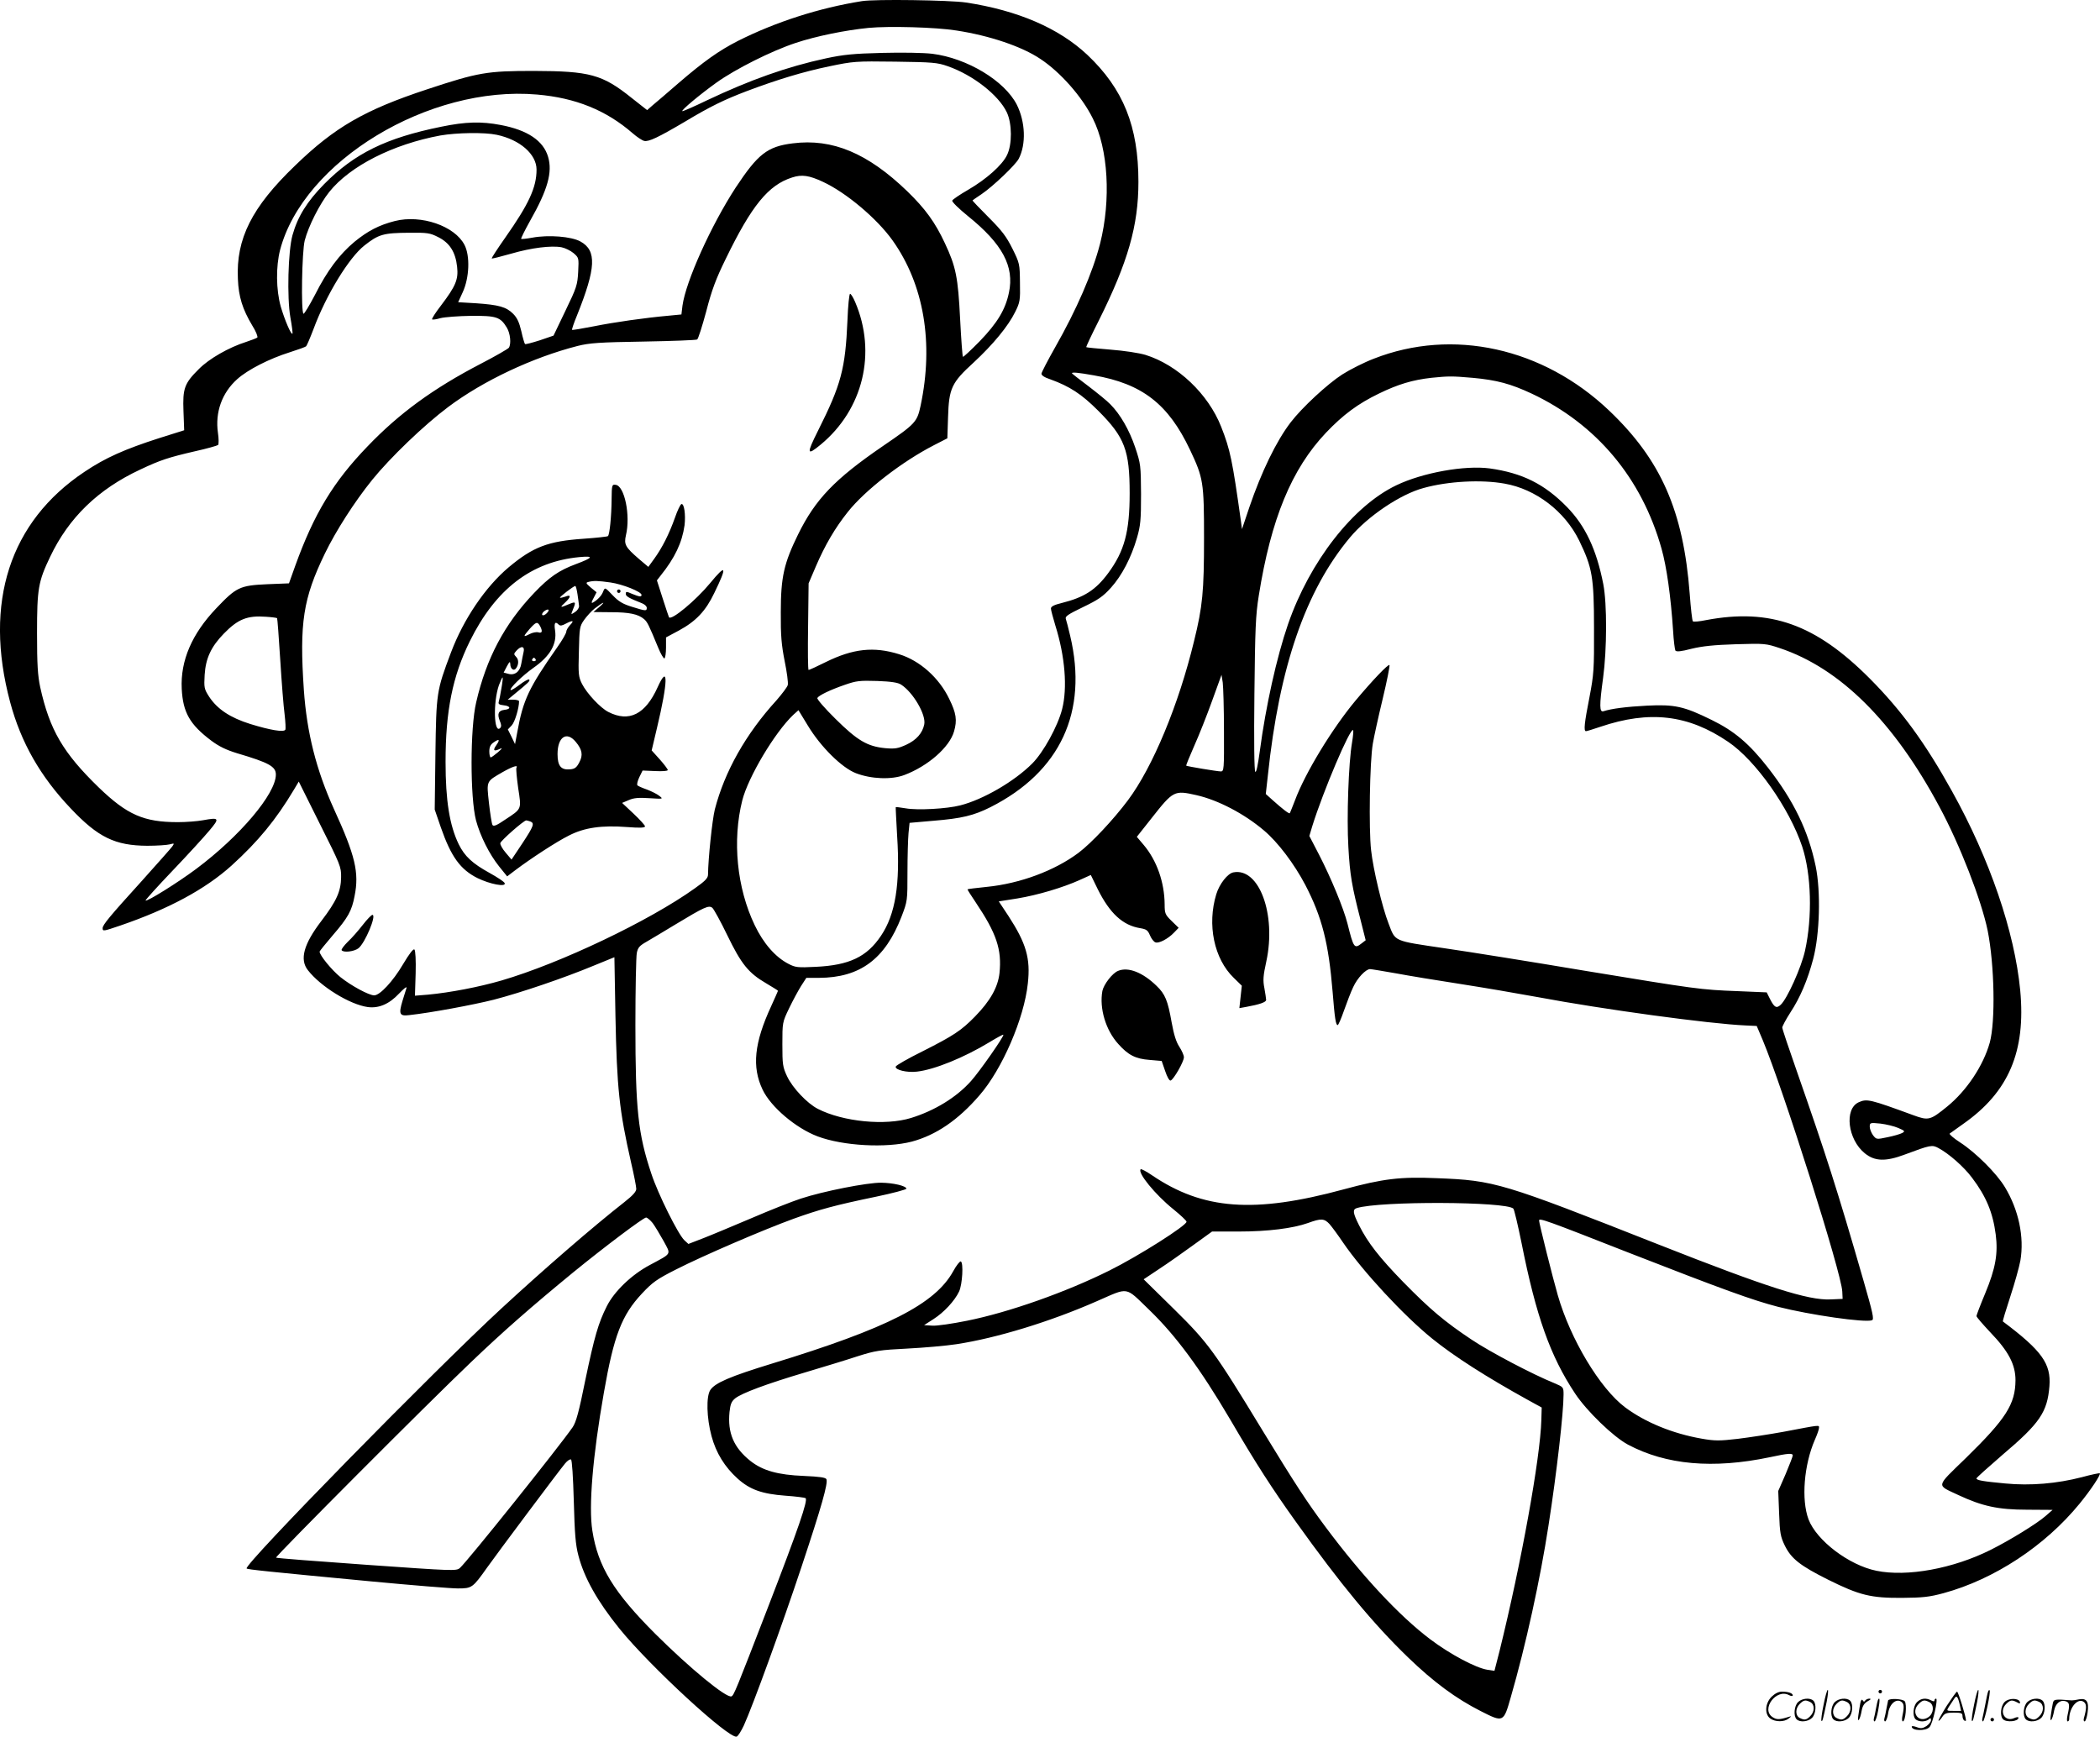 <svg version="1.0" xmlns="http://www.w3.org/2000/svg"
  viewBox="0 0 1200.271 992.67"
 preserveAspectRatio="xMidYMid meet">
<g transform="translate(-0.33,993.94) scale(0.1,-0.1)"
fill="#000000" stroke="none">
<path d="M4930 9933 c-245 -39 -493 -119 -708 -227 -110 -56 -197 -118 -341
-242 -63 -55 -129 -111 -147 -126 l-32 -28 -89 70 c-167 134 -239 153 -558
154 -268 0 -317 -8 -610 -105 -358 -118 -529 -217 -755 -436 -248 -238 -338
-419 -327 -648 4 -103 27 -174 82 -266 21 -33 33 -64 29 -69 -5 -4 -34 -15
-64 -25 -98 -31 -212 -96 -270 -155 -83 -82 -93 -111 -88 -241 l4 -109 -143
-45 c-196 -63 -307 -112 -426 -192 -428 -285 -578 -747 -426 -1316 62 -232
173 -426 347 -609 156 -165 253 -212 437 -213 55 0 113 4 128 8 27 7 28 7 15
-12 -8 -11 -87 -100 -175 -198 -184 -203 -223 -250 -223 -269 0 -19 4 -18 101
15 277 95 485 207 636 343 151 137 254 262 356 433 l28 47 121 -243 c117 -233
122 -245 121 -304 -1 -80 -26 -136 -113 -250 -101 -132 -125 -220 -77 -281 73
-94 240 -197 343 -211 63 -8 122 17 179 78 26 27 44 42 42 32 -3 -10 -13 -43
-23 -74 -23 -76 -17 -89 38 -82 122 13 368 59 483 88 155 40 404 125 570 194
l120 49 6 -336 c8 -412 22 -541 89 -836 17 -72 30 -140 30 -152 0 -16 -20 -38
-67 -75 -180 -141 -457 -381 -703 -608 -387 -357 -1476 -1468 -1457 -1487 6
-6 113 -17 714 -74 233 -22 454 -40 493 -40 81 0 85 3 168 120 53 75 409 551
445 594 13 16 28 26 34 23 6 -4 12 -99 16 -239 5 -186 10 -248 26 -309 33
-128 109 -263 235 -419 176 -217 628 -633 670 -617 8 3 26 32 41 64 51 112
218 571 330 908 115 346 151 474 142 499 -4 10 -38 15 -129 19 -149 6 -235 30
-306 86 -95 76 -131 160 -119 280 5 45 11 60 33 78 39 30 178 82 400 148 104
31 239 72 299 92 101 32 125 36 285 44 96 5 222 16 280 25 230 35 537 129 803
246 186 81 158 86 300 -51 151 -146 290 -334 462 -626 146 -250 241 -397 375
-584 256 -358 443 -584 642 -776 144 -139 272 -234 414 -306 130 -66 131 -66
172 78 86 297 169 677 216 983 47 301 86 645 86 748 0 43 -1 43 -52 65 -122
49 -371 180 -475 250 -153 102 -236 172 -389 328 -137 141 -202 224 -253 325
-35 70 -38 90 -13 98 132 41 854 38 895 -3 5 -5 26 -94 47 -197 83 -418 164
-646 306 -860 67 -101 218 -247 302 -292 218 -116 486 -140 811 -72 106 23
131 24 131 10 0 -6 -19 -54 -41 -107 l-42 -96 5 -128 c4 -113 8 -133 32 -183
37 -76 88 -116 248 -196 181 -90 245 -105 423 -104 118 1 156 5 237 27 290 79
580 270 777 511 64 78 123 167 116 174 -2 2 -48 -7 -102 -22 -143 -37 -295
-50 -439 -36 -127 12 -164 18 -164 29 0 4 67 64 148 134 215 182 257 245 269
393 10 128 -43 203 -266 370 -2 2 17 65 42 141 25 76 51 169 58 207 23 135
-10 290 -88 419 -47 79 -168 199 -256 256 -37 24 -64 47 -60 51 4 3 39 28 77
55 260 182 359 414 326 764 -32 334 -174 750 -390 1138 -153 276 -289 462
-470 644 -309 310 -568 403 -935 334 -38 -8 -73 -11 -76 -7 -4 4 -12 75 -18
157 -36 474 -164 765 -460 1047 -378 360 -895 474 -1346 297 -55 -21 -136 -62
-180 -90 -84 -54 -230 -189 -295 -274 -82 -107 -167 -283 -236 -485 l-42 -125
-6 45 c-49 349 -61 408 -113 540 -74 188 -249 354 -433 411 -37 11 -122 24
-200 30 -74 6 -136 12 -138 14 -2 2 30 70 71 151 167 335 227 543 227 794 0
317 -86 531 -292 726 -163 153 -398 254 -693 299 -93 14 -522 20 -595 8z m540
-168 c189 -29 373 -91 479 -162 114 -75 238 -215 300 -340 89 -175 105 -466
42 -716 -43 -167 -134 -377 -257 -593 -42 -74 -77 -142 -78 -150 -1 -10 17
-22 51 -33 110 -40 177 -83 274 -180 151 -151 179 -226 179 -471 0 -221 -30
-331 -123 -457 -71 -96 -137 -138 -264 -170 -45 -11 -63 -20 -63 -32 0 -9 12
-52 25 -96 56 -178 70 -358 39 -479 -25 -98 -107 -247 -171 -311 -103 -103
-281 -206 -411 -239 -77 -20 -245 -29 -312 -17 -30 5 -56 8 -57 7 -1 -1 3 -76
8 -166 18 -275 -10 -447 -92 -569 -81 -121 -181 -169 -374 -178 -101 -5 -115
-4 -155 17 -74 38 -143 116 -193 221 -102 212 -129 484 -71 714 34 133 185
387 291 488 l30 27 53 -87 c74 -123 195 -242 275 -273 88 -34 204 -38 276 -11
136 51 259 159 285 249 19 65 13 105 -28 188 -58 120 -168 218 -286 254 -144
45 -263 32 -419 -45 -50 -25 -94 -45 -98 -45 -4 0 -5 111 -3 248 l3 247 41 96
c53 123 109 219 183 312 98 124 310 288 493 382 l76 39 4 121 c5 165 20 197
146 312 111 103 198 208 238 290 27 54 29 66 27 167 -1 107 -2 111 -43 194
-35 70 -60 103 -137 180 -52 52 -93 95 -91 96 2 2 25 18 52 36 65 44 194 167
212 202 43 83 38 211 -11 309 -70 137 -284 266 -483 291 -51 6 -170 8 -287 5
-164 -4 -222 -10 -320 -31 -223 -48 -434 -123 -683 -241 -74 -36 -137 -63
-139 -61 -6 6 99 94 195 163 109 78 314 181 453 227 117 39 285 73 417 86 116
11 384 4 502 -15z m-50 -204 c144 -50 291 -165 338 -264 30 -64 31 -183 1
-244 -27 -57 -118 -138 -223 -199 -47 -27 -88 -55 -90 -61 -3 -7 37 -46 90
-89 196 -158 266 -287 234 -437 -20 -97 -66 -173 -166 -277 -51 -52 -95 -93
-97 -90 -3 3 -10 100 -16 215 -12 240 -24 300 -87 434 -56 120 -112 197 -215
297 -226 218 -428 303 -655 274 -145 -18 -199 -61 -326 -253 -141 -217 -285
-536 -304 -675 l-6 -50 -72 -7 c-135 -12 -311 -37 -430 -61 -66 -13 -121 -22
-123 -20 -2 2 10 39 28 82 109 272 114 371 20 423 -52 29 -183 39 -275 22 -33
-6 -61 -9 -64 -7 -2 3 21 49 51 103 101 178 129 278 103 366 -27 92 -117 153
-271 182 -110 21 -200 19 -340 -10 -315 -64 -495 -152 -670 -329 -97 -99 -150
-184 -180 -291 -25 -90 -32 -355 -12 -470 9 -49 14 -91 12 -93 -8 -8 -45 80
-67 155 -27 96 -28 229 -4 323 133 508 851 943 1469 889 221 -19 395 -90 546
-221 24 -21 54 -41 66 -44 26 -6 79 19 235 111 143 86 224 125 350 173 175 66
323 111 472 142 139 29 150 30 378 27 213 -3 241 -5 300 -26z m-2578 -392
c133 -28 228 -111 228 -199 0 -102 -44 -197 -179 -389 -44 -63 -79 -116 -77
-119 2 -2 53 11 113 28 114 33 227 47 286 36 20 -4 51 -19 68 -33 31 -27 31
-27 27 -107 -4 -75 -9 -91 -73 -223 l-68 -142 -79 -27 c-44 -14 -82 -24 -84
-21 -3 3 -13 36 -21 73 -12 51 -24 77 -47 100 -39 39 -81 51 -212 60 l-102 6
26 57 c38 82 43 208 10 271 -56 108 -248 174 -398 136 -90 -23 -154 -56 -231
-119 -85 -71 -156 -165 -226 -304 -32 -61 -61 -109 -65 -107 -15 10 -9 356 7
419 21 81 85 208 140 277 119 149 365 273 635 323 93 16 252 19 322 4z m1865
-269 c132 -61 309 -210 398 -335 179 -252 236 -586 160 -945 -20 -93 -29 -103
-215 -230 -276 -189 -386 -304 -485 -505 -81 -165 -99 -244 -99 -445 -1 -134
4 -187 22 -279 13 -63 21 -124 18 -137 -3 -12 -33 -51 -65 -88 -176 -193 -296
-407 -352 -623 -15 -61 -38 -281 -39 -373 0 -20 -17 -37 -75 -78 -261 -187
-770 -429 -1105 -527 -131 -38 -294 -69 -420 -81 l-75 -6 4 127 c2 76 -1 131
-7 137 -6 6 -28 -22 -65 -84 -57 -97 -132 -178 -165 -178 -30 0 -132 55 -194
105 -48 39 -118 124 -118 145 0 3 34 45 75 93 88 102 109 140 125 225 27 133
4 231 -118 497 -101 223 -155 436 -172 681 -26 383 -4 523 120 779 63 130 170
297 271 422 102 126 294 311 434 416 200 150 482 283 740 349 68 17 124 21
377 25 163 3 301 8 306 12 6 3 29 76 52 161 31 121 56 187 111 299 148 305
244 423 380 466 55 18 97 12 176 -25z m-2199 -316 c66 -33 99 -86 108 -170 8
-72 -8 -110 -93 -222 -31 -40 -53 -75 -50 -78 3 -3 25 0 48 7 24 6 103 12 174
13 145 1 168 -6 205 -67 20 -33 26 -92 12 -115 -5 -7 -78 -49 -163 -93 -269
-140 -464 -282 -645 -471 -196 -203 -306 -386 -413 -682 l-36 -101 -125 -5
c-156 -7 -176 -17 -291 -138 -139 -146 -205 -299 -197 -460 7 -135 46 -204
170 -297 43 -32 84 -52 146 -71 183 -54 222 -76 222 -122 0 -110 -205 -352
-455 -539 -103 -77 -282 -189 -290 -181 -2 2 67 79 154 170 87 91 182 195 211
230 60 71 57 76 -36 59 -32 -6 -97 -11 -144 -11 -195 0 -290 42 -452 198 -204
198 -281 329 -335 574 -14 67 -18 127 -18 308 0 255 7 295 75 437 106 223 274
386 514 498 116 55 163 70 314 105 68 15 127 32 132 36 4 5 4 36 -1 69 -17
118 23 229 110 307 60 54 183 117 301 154 47 15 89 30 93 34 4 4 23 48 42 98
72 195 203 409 291 478 81 64 108 72 255 73 105 1 120 -1 167 -25z m3747 -790
c277 -48 426 -164 550 -426 76 -161 80 -184 80 -503 0 -306 -8 -392 -57 -590
-88 -364 -236 -720 -378 -910 -84 -112 -208 -244 -282 -300 -136 -102 -334
-176 -525 -195 -59 -6 -109 -12 -110 -14 -1 -1 20 -35 48 -76 118 -176 149
-268 135 -403 -9 -81 -53 -159 -140 -248 -79 -81 -124 -110 -300 -199 -83 -41
-151 -80 -153 -87 -6 -19 65 -36 121 -29 100 11 271 81 416 169 41 25 76 44
78 42 7 -6 -137 -212 -185 -265 -83 -93 -207 -169 -343 -211 -146 -45 -387
-22 -532 52 -61 31 -145 120 -176 186 -25 53 -27 68 -27 183 0 124 0 126 38
205 21 44 52 101 68 127 l31 48 72 0 c235 1 378 107 472 350 34 89 34 90 34
253 0 90 3 191 6 224 l6 59 137 12 c161 13 231 30 326 78 399 202 558 545 455
979 -10 44 -22 88 -25 97 -5 14 13 26 98 67 87 42 114 60 160 111 63 70 116
172 149 286 20 69 23 101 23 249 -1 164 -2 173 -33 266 -34 101 -86 191 -143
248 -18 19 -75 65 -126 104 -51 38 -93 71 -93 73 0 7 35 4 125 -12z m2163 -14
c141 -13 219 -34 341 -91 370 -175 628 -483 741 -886 29 -103 53 -272 66 -469
3 -56 10 -107 13 -113 6 -8 31 -6 92 10 62 15 128 22 254 26 165 5 172 4 250
-22 345 -115 652 -420 912 -905 118 -218 242 -539 277 -710 39 -197 45 -519
12 -640 -37 -132 -132 -275 -244 -366 -96 -78 -106 -81 -193 -49 -248 91 -265
95 -312 74 -84 -38 -63 -213 35 -292 57 -46 119 -48 228 -7 148 55 156 57 193
37 61 -33 146 -108 192 -170 81 -107 119 -200 135 -324 14 -109 -1 -194 -60
-336 -28 -67 -50 -125 -50 -130 0 -6 36 -47 79 -93 104 -108 144 -184 144
-274 -1 -137 -54 -220 -284 -445 -174 -169 -170 -151 -43 -211 137 -64 228
-84 393 -84 l146 -1 -40 -35 c-49 -43 -203 -138 -313 -193 -215 -108 -479
-156 -654 -120 -157 32 -342 173 -388 294 -42 113 -26 311 36 454 13 29 24 60
24 69 0 17 11 18 -205 -23 -77 -14 -194 -32 -260 -40 -104 -12 -131 -12 -205
1 -167 29 -324 94 -438 179 -144 108 -313 390 -385 641 -29 100 -107 412 -107
427 0 16 39 2 510 -183 546 -213 709 -272 855 -310 185 -47 498 -92 538 -77
13 5 4 43 -48 224 -151 524 -216 725 -381 1197 -46 131 -84 244 -84 252 0 7
20 45 45 84 58 88 100 188 132 309 37 141 44 383 14 529 -42 202 -125 374
-273 564 -106 136 -192 209 -321 272 -158 78 -212 90 -370 82 -117 -6 -203
-17 -249 -32 -23 -7 -24 31 -2 191 22 162 23 423 1 536 -39 198 -102 332 -207
440 -129 132 -256 195 -442 221 -142 19 -383 -24 -533 -96 -248 -118 -496
-436 -620 -795 -65 -189 -127 -468 -161 -724 -11 -81 -20 -125 -26 -119 -6 6
-8 175 -5 443 4 375 7 452 25 564 70 438 187 723 384 931 98 103 183 166 303
224 109 53 192 78 300 90 99 10 118 10 233 0z m185 -605 c178 -31 344 -158
426 -325 75 -155 85 -208 85 -500 1 -239 -1 -264 -26 -396 -29 -147 -34 -194
-20 -194 5 0 41 11 82 25 281 95 502 70 731 -86 157 -106 350 -380 423 -599
52 -158 59 -401 16 -595 -21 -95 -102 -275 -139 -309 -24 -22 -36 -16 -61 33
l-19 38 -165 7 c-215 8 -238 12 -871 116 -297 50 -659 108 -804 129 -298 44
-281 37 -321 141 -36 92 -88 309 -100 419 -14 121 -8 509 10 611 6 36 31 150
56 254 25 104 42 191 39 194 -7 7 -95 -85 -194 -203 -134 -161 -288 -414 -346
-570 -15 -38 -28 -72 -30 -74 -5 -4 -41 24 -97 74 l-40 36 12 107 c65 619 215
1055 469 1359 101 121 289 248 421 283 140 39 331 49 463 25z m-7016 -769 c2
-2 10 -108 18 -237 8 -129 19 -269 25 -313 5 -43 7 -83 4 -88 -10 -15 -86 -2
-200 33 -115 36 -189 85 -236 157 -28 44 -29 51 -25 124 6 95 37 161 110 236
81 83 134 104 241 96 33 -2 61 -6 63 -8z m5412 -643 c1 -221 0 -233 -18 -233
-20 0 -194 29 -198 33 -1 2 19 52 46 113 27 60 73 176 102 257 l54 149 7 -44
c3 -23 7 -148 7 -275z m-1845 263 c69 -45 143 -172 132 -227 -10 -50 -45 -90
-104 -117 -47 -21 -63 -24 -120 -19 -101 10 -158 43 -284 168 -60 59 -107 113
-103 119 9 15 73 46 157 75 66 23 84 25 185 22 81 -3 119 -9 137 -21z m2577
-331 c-20 -115 -31 -429 -21 -597 9 -161 20 -224 70 -418 l29 -115 -22 -17
c-43 -34 -47 -28 -82 112 -22 87 -94 261 -162 393 l-56 108 17 57 c62 199 217
564 233 548 3 -3 0 -35 -6 -71z m-888 -301 c123 -28 272 -106 384 -201 80 -67
174 -192 237 -312 96 -185 133 -332 156 -611 12 -151 18 -190 29 -190 4 0 20
37 36 83 16 45 39 106 53 135 24 52 72 102 96 102 7 0 73 -11 147 -24 74 -14
240 -41 369 -61 129 -20 328 -54 442 -75 373 -70 982 -153 1188 -162 l64 -3
34 -80 c117 -280 451 -1333 455 -1438 l2 -42 -69 -3 c-128 -6 -362 69 -981
313 -900 355 -938 367 -1270 380 -208 9 -307 -3 -532 -64 -512 -139 -804 -117
-1096 81 -32 22 -61 37 -64 34 -20 -19 84 -146 186 -228 42 -34 76 -66 76 -72
0 -22 -274 -196 -441 -279 -247 -123 -574 -239 -814 -287 -84 -17 -173 -30
-198 -28 l-47 3 53 34 c60 38 122 105 147 158 19 40 26 165 10 172 -5 3 -25
-22 -43 -55 -103 -188 -376 -327 -1037 -529 -238 -73 -325 -110 -352 -151 -24
-37 -21 -159 7 -263 26 -97 76 -177 149 -243 70 -63 139 -88 274 -98 59 -4
111 -11 115 -14 13 -14 -39 -168 -218 -631 -180 -466 -192 -496 -206 -502 -29
-11 -237 160 -435 357 -237 237 -328 384 -360 590 -22 139 2 426 66 790 57
326 102 442 217 565 61 65 84 82 197 139 151 77 499 227 673 290 145 52 232
76 468 125 96 20 174 41 174 46 -2 16 -74 33 -144 34 -80 1 -333 -49 -460 -91
-52 -17 -178 -67 -280 -111 -102 -43 -225 -95 -274 -114 l-88 -34 -23 21 c-36
34 -151 265 -189 381 -76 227 -91 370 -91 849 0 206 4 392 8 412 6 31 16 42
55 64 26 15 101 60 167 100 164 99 190 111 210 94 8 -7 47 -77 85 -156 80
-165 121 -216 222 -275 37 -22 68 -41 68 -43 0 -2 -18 -41 -39 -88 -97 -210
-111 -347 -49 -477 47 -99 190 -220 314 -267 146 -55 393 -68 539 -30 138 37
265 123 387 265 129 148 255 439 276 639 16 143 -9 229 -111 386 l-55 83 107
17 c115 19 260 62 357 106 l62 28 40 -82 c69 -138 143 -206 242 -222 36 -6 44
-12 56 -41 8 -19 22 -37 31 -40 19 -8 73 20 107 56 l26 27 -40 39 c-37 36 -40
43 -40 95 -1 125 -44 250 -120 340 l-39 46 83 105 c126 160 130 162 259 133z
m4010 -1902 c39 -17 40 -19 22 -29 -11 -6 -49 -17 -84 -24 -62 -13 -63 -13
-82 11 -10 14 -19 36 -19 49 0 23 2 24 61 18 33 -4 79 -15 102 -25z m-7119
-544 c13 -18 41 -64 62 -102 43 -80 50 -68 -78 -137 -104 -55 -203 -150 -246
-235 -49 -97 -71 -174 -123 -422 -37 -184 -53 -242 -73 -271 -79 -114 -601
-766 -644 -804 -20 -18 -36 -17 -533 18 -283 20 -516 38 -518 41 -6 6 868 883
1114 1117 184 176 345 317 585 514 179 146 401 313 416 313 7 0 24 -15 38 -32z
m3868 -5 c14 -16 48 -62 77 -105 114 -167 348 -419 510 -550 126 -102 311
-220 546 -350 l80 -44 -2 -71 c-6 -218 -115 -819 -239 -1321 l-29 -113 -40 6
c-65 10 -213 88 -328 175 -177 134 -387 359 -598 642 -106 142 -175 248 -361
553 -273 449 -309 499 -504 691 l-174 171 87 58 c49 32 137 94 196 137 l108
78 152 0 c166 0 311 18 397 49 74 27 92 26 122 -6z M4847 8108 c-12 -277 -36
-367 -168 -630 -67 -134 -65 -146 15 -80 243 201 321 525 197 815 -11 26 -24
47 -29 47 -5 0 -12 -69 -15 -152z M3499 7083 c-1 -94 -11 -199 -21 -208 -3 -3
-66 -10 -139 -15 -203 -14 -288 -46 -428 -163 -133 -112 -258 -296 -330 -487
-83 -220 -84 -229 -89 -582 l-4 -316 35 -102 c59 -169 112 -241 210 -290 72
-35 163 -52 155 -29 -2 8 -42 34 -87 59 -98 54 -142 95 -176 164 -52 108 -75
248 -75 471 0 291 40 489 139 690 147 297 351 454 626 480 85 8 79 -3 -20 -40
-97 -36 -152 -74 -238 -164 -170 -178 -274 -374 -332 -626 -35 -148 -35 -544
-1 -675 24 -89 76 -193 132 -263 l46 -57 46 35 c89 67 237 164 308 199 88 45
186 59 332 48 75 -6 102 -4 102 4 0 6 -30 39 -66 73 l-65 61 38 16 c29 13 58
15 118 11 79 -5 80 -5 57 13 -12 10 -44 26 -70 36 -26 9 -51 20 -55 24 -5 4 0
25 10 46 l19 39 72 -3 c42 -2 72 0 72 6 0 5 -21 33 -46 61 l-46 51 30 127 c64
268 66 372 4 234 -70 -155 -163 -202 -282 -141 -45 23 -122 105 -150 160 -20
40 -22 55 -18 185 3 135 4 144 30 181 15 21 42 51 60 65 49 38 68 45 28 10
l-35 -30 101 -1 c104 0 155 -11 188 -39 19 -16 27 -32 81 -163 15 -37 32 -65
36 -62 5 3 9 31 9 62 l0 58 73 39 c98 53 154 112 203 215 75 154 69 169 -24
56 -80 -97 -221 -215 -235 -195 -1 2 -18 51 -36 108 l-33 103 21 27 c82 102
123 189 137 288 7 60 -2 126 -18 121 -6 -2 -23 -37 -37 -78 -33 -93 -73 -172
-118 -234 l-34 -47 -52 44 c-80 69 -88 84 -76 137 27 113 -8 281 -58 288 -22
3 -23 1 -24 -85z m-6 -473 c69 -10 177 -53 177 -71 0 -13 -12 -11 -54 6 -32
14 -36 14 -36 0 0 -14 17 -24 93 -54 15 -6 27 -17 27 -26 0 -19 -5 -19 -85 6
-52 16 -76 30 -110 66 -44 46 -44 46 -54 22 -8 -23 -31 -48 -59 -64 -10 -5 -9
3 4 26 l17 33 -33 27 c-28 24 -30 28 -14 32 31 8 55 7 127 -3z m-189 -67 c4
-27 8 -56 9 -67 1 -10 -9 -26 -23 -35 -23 -15 -24 -15 -16 4 23 56 22 58 -19
41 -51 -22 -54 -20 -22 9 35 33 35 48 1 34 -15 -5 -28 -8 -30 -6 -4 4 77 66
87 67 4 0 9 -21 13 -47z m-177 -110 c-9 -9 -20 -13 -24 -9 -4 4 1 14 11 22 25
18 35 8 13 -13z m135 -66 c-12 -13 -22 -30 -22 -38 0 -9 -23 -49 -52 -90 -162
-231 -195 -300 -228 -484 l-13 -69 -20 42 -21 42 22 23 c18 19 42 99 42 138 0
5 -15 9 -32 9 l-33 0 40 33 c78 64 90 75 83 82 -4 4 -28 -9 -54 -29 -26 -20
-50 -34 -52 -31 -9 9 68 83 130 127 96 67 135 136 124 213 -7 44 0 55 21 34 8
-8 19 -6 39 5 42 22 51 19 26 -7z m-172 -6 c16 -30 12 -43 -10 -36 -10 3 -33
-1 -50 -10 -38 -20 -38 -15 1 30 36 40 44 43 59 16z m-94 -148 c-4 -16 -9 -45
-13 -66 -7 -46 -37 -70 -75 -59 l-26 7 18 35 c16 29 19 31 20 13 0 -24 17 -40
30 -27 18 20 20 52 4 68 -15 16 -15 18 1 36 27 30 49 26 41 -7z m69 -43 c3 -5
-1 -10 -10 -10 -9 0 -13 5 -10 10 3 6 8 10 10 10 2 0 7 -4 10 -10z m-196 -166
c-5 -32 -12 -67 -15 -76 -4 -13 3 -17 28 -20 40 -4 44 -22 5 -26 -35 -4 -43
-23 -27 -63 9 -21 10 -33 2 -41 -36 -36 -41 147 -7 245 10 26 19 46 21 44 2
-2 -1 -30 -7 -63z m425 -305 c37 -44 43 -76 20 -118 -15 -29 -26 -37 -52 -39
-52 -5 -72 19 -72 87 0 98 52 133 104 70z m-454 -19 c-22 -31 -14 -38 23 -20
14 7 9 -1 -13 -20 -19 -16 -38 -30 -42 -30 -4 0 -8 15 -8 34 0 25 7 39 22 50
35 25 41 19 18 -14z m115 -129 c-3 -6 2 -58 10 -116 19 -124 22 -117 -75 -181
-48 -33 -66 -40 -72 -30 -4 7 -13 63 -20 125 -14 129 -17 122 78 177 58 33 91
43 79 25z m79 -307 c26 -10 20 -26 -45 -125 l-62 -93 -33 39 c-19 22 -33 47
-31 55 2 14 134 130 148 130 4 0 14 -3 23 -6z M3530 6560 c0 -5 5 -10 10 -10
6 0 10 5 10 10 0 6 -4 10 -10 10 -5 0 -10 -4 -10 -10z M2077 4653 c-25 -32
-63 -76 -86 -97 -22 -22 -38 -43 -35 -48 10 -15 71 -8 96 11 38 30 105 191 80
191 -6 0 -31 -26 -55 -57z M7053 4953 c-33 -6 -80 -66 -98 -125 -53 -174 -13
-369 100 -478 l46 -45 -7 -64 -7 -64 39 7 c77 14 114 27 114 40 0 7 -5 38 -10
67 -9 45 -7 71 11 153 58 269 -41 537 -188 509z M6394 4390 c-33 -13 -82 -77
-90 -115 -18 -99 19 -224 91 -303 57 -64 99 -85 179 -91 l69 -6 20 -58 c11
-33 24 -56 31 -54 17 5 76 108 76 133 0 12 -12 38 -26 60 -18 27 -31 68 -44
139 -22 125 -37 162 -86 209 -79 77 -162 110 -220 86z M10426 194 c-10 -47
-15 -88 -12 -91 5 -6 9 7 30 110 7 37 10 67 6 67 -4 0 -15 -39 -24 -86z
M10740 270 c0 -5 5 -10 10 -10 6 0 10 5 10 10 0 6 -4 10 -10 10 -5 0 -10 -4
-10 -10z M11286 194 c-10 -47 -15 -88 -12 -91 5 -6 9 7 30 110 7 37 10 67 6
67 -4 0 -15 -39 -24 -86z M11366 269 c-3 -8 -10 -41 -16 -74 -6 -33 -14 -68
-16 -77 -3 -10 -1 -18 3 -18 10 0 46 171 38 178 -2 3 -7 -1 -9 -9z M10129 241
c-38 -38 -41 -101 -7 -125 29 -20 79 -20 104 0 18 14 18 15 1 10 -53 -17 -69
-17 -92 -2 -69 45 21 166 94 126 12 -6 21 -7 21 -1 0 12 -25 21 -62 21 -19 0
-39 -10 -59 -29z M11130 189 c-28 -45 -49 -83 -47 -85 2 -3 12 7 21 21 14 21
24 25 66 25 43 0 50 -3 50 -19 0 -11 5 -23 10 -26 6 -3 10 -3 10 1 0 20 -44
164 -51 164 -4 0 -30 -37 -59 -81z m75 4 l7 -33 -42 0 c-42 0 -42 0 -28 23 8
12 21 32 29 44 15 25 22 18 34 -34z M10280 210 c-22 -22 -27 -79 -8 -98 19
-19 66 -14 88 8 22 22 27 79 8 98 -19 19 -66 14 -88 -8z m71 0 c25 -14 25 -54
-1 -80 -23 -23 -33 -24 -61 -10 -25 14 -25 54 1 80 23 23 33 24 61 10z M10490
210 c-22 -22 -27 -79 -8 -98 19 -19 66 -14 88 8 22 22 27 79 8 98 -19 19 -66
14 -88 -8z m71 0 c25 -14 25 -54 -1 -80 -23 -23 -33 -24 -61 -10 -25 14 -25
54 1 80 23 23 33 24 61 10z M10636 204 c-3 -16 -8 -47 -11 -69 -8 -51 10 -26
19 27 5 27 15 42 34 53 18 10 22 14 10 15 -9 0 -20 -5 -24 -11 -5 -8 -9 -8
-14 1 -5 8 -10 3 -14 -16z M10737 223 c-2 -4 -7 -26 -11 -48 -4 -22 -9 -48
-12 -57 -3 -10 -1 -18 4 -18 4 0 14 28 20 62 11 58 10 81 -1 61z M10795 220
c-1 -3 -5 -23 -9 -45 -4 -22 -9 -48 -12 -57 -3 -10 -1 -18 4 -18 5 0 13 20 17
45 7 53 44 87 74 68 17 -11 19 -28 8 -80 -4 -18 -3 -33 2 -33 16 0 24 99 11
115 -12 14 -87 18 -95 5z M10960 210 c-22 -22 -27 -79 -8 -98 7 -7 24 -12 38
-12 14 0 31 5 38 12 9 9 12 8 12 -5 0 -9 -12 -24 -26 -34 -21 -13 -32 -15 -55
-6 -16 6 -29 8 -29 3 0 -24 81 -27 102 -2 18 19 50 162 37 162 -5 0 -9 -5 -9
-10 0 -7 -6 -7 -19 0 -30 16 -59 12 -81 -10z m71 0 c29 -16 25 -65 -6 -86 -56
-37 -103 28 -55 76 23 23 33 24 61 10z M11461 211 c-23 -23 -28 -80 -9 -99 19
-19 88 -13 88 9 0 5 -11 4 -24 -2 -54 -25 -89 38 -46 81 23 23 33 24 62 9 16
-9 19 -8 16 3 -8 22 -64 22 -87 -1z M11590 210 c-22 -22 -27 -79 -8 -98 19
-19 66 -14 88 8 22 22 27 79 8 98 -19 19 -66 14 -88 -8z m71 0 c25 -14 25 -54
-1 -80 -23 -23 -33 -24 -61 -10 -25 14 -25 54 1 80 23 23 33 24 61 10z M11736
201 c-3 -14 -8 -44 -11 -66 -8 -51 10 -26 19 27 8 41 35 63 66 53 22 -7 24
-21 11 -77 -5 -22 -5 -38 0 -38 5 0 9 6 9 13 0 68 51 125 85 97 15 -13 15 -35
-1 -92 -3 -10 -1 -18 4 -18 6 0 13 23 17 50 9 63 -5 84 -49 76 -17 -4 -35 -6
-41 -6 -101 8 -104 7 -109 -19z M11380 110 c0 -5 5 -10 10 -10 6 0 10 5 10 10
0 6 -4 10 -10 10 -5 0 -10 -4 -10 -10z"/>
</g>
</svg>
